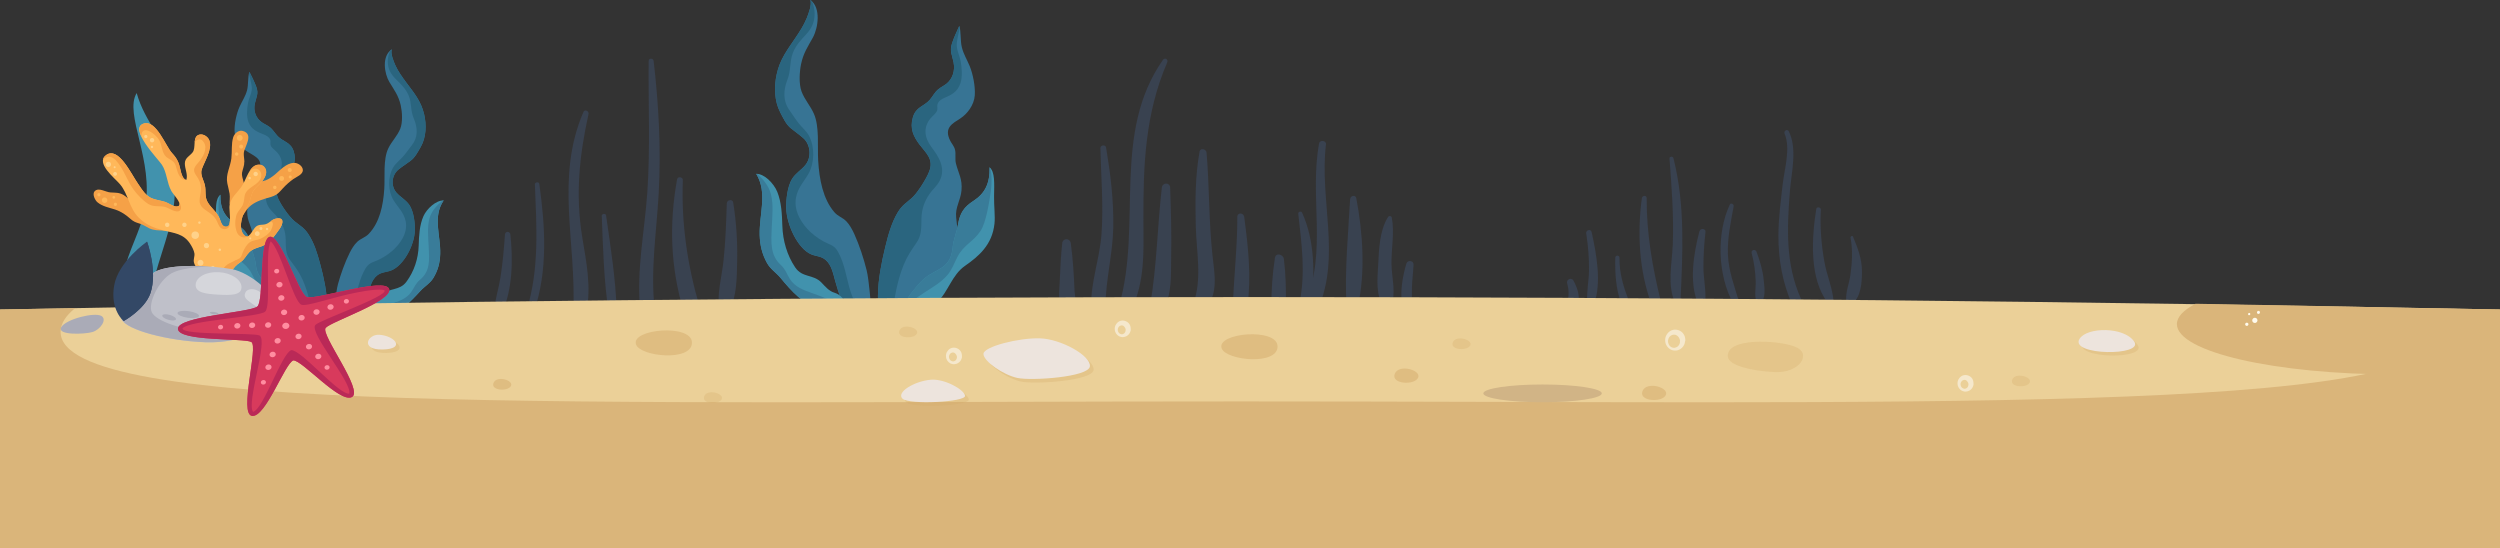 <?xml version="1.0" encoding="UTF-8"?>
<svg xmlns="http://www.w3.org/2000/svg" viewBox="0 0 351.51 77.12">
  <rect x="0" y="0" width="351.51" height="77.12" fill="#333333" stroke="none"/>
  <defs>
    <style>
      .cls-1, .cls-2 {
        fill: #d4aa6a;
      }

      .cls-1, .cls-2, .cls-3 {
        mix-blend-mode: multiply;
      }

      .cls-1, .cls-2, .cls-4, .cls-5, .cls-6, .cls-7, .cls-8, .cls-9, .cls-10, .cls-11, .cls-12, .cls-13, .cls-14, .cls-15, .cls-16, .cls-17, .cls-18, .cls-19, .cls-20, .cls-21, .cls-22, .cls-23, .cls-24 {
        stroke-width: 0px;
      }

      .cls-1, .cls-3 {
        opacity: .3;
      }

      .cls-25 {
        mix-blend-mode: screen;
      }

      .cls-25, .cls-2 {
        opacity: .5;
      }

      .cls-26 {
        isolation: isolate;
      }

      .cls-4 {
        fill: #486394;
      }

      .cls-5 {
        fill: #2a657f;
      }

      .cls-6 {
        fill: #397c99;
      }

      .cls-7 {
        fill: #377494;
      }

      .cls-8 {
        fill: #4192ad;
      }

      .cls-9 {
        fill: #d1b486;
      }

      .cls-10 {
        fill: #d5d6db;
      }

      .cls-11 {
        fill: #d83a5c;
      }

      .cls-12 {
        fill: #dab57a;
      }

      .cls-13 {
        fill: #bfc0c9;
      }

      .cls-14 {
        fill: #aaabb7;
      }

      .cls-15 {
        fill: #ba2957;
      }

      .cls-16 {
        fill: #334866;
      }

      .cls-17 {
        fill: #ff8da0;
      }

      .cls-18 {
        fill: #fffbee;
      }

      .cls-19 {
        fill: #fff;
      }

      .cls-20 {
        fill: #ede4dd;
      }

      .cls-21 {
        fill: #ebd098;
      }

      .cls-22 {
        fill: #ffd28a;
      }

      .cls-23 {
        fill: #ffb85a;
      }

      .cls-24 {
        fill: #f5a147;
      }
    </style>
  </defs>
  <g class="cls-26">
    <g id="Layer_2" data-name="Layer 2">
      <g id="_2" data-name="2">
        <g>
          <g>
            <g>
              <g>
                <path class="cls-7" d="m56.06,23.81c.53-.43,1.12-.79,1.66-1.2.64-.47,1.03-1.25,1.44-1.96.77-1.36.83-3.08.47-4.6-.43-1.85-1.47-3.05-2.51-4.45-.57-.77-1.15-1.56-1.55-2.46-.22-.5-.71-1.66-.47-2.21-1.46.94-1.07,3.41-.35,4.61.67,1.11,1.28,1.89,1.59,3.25.21.94.31,2.41-.07,3.33-.41,1.01-1.19,1.74-1.67,2.73-.76,1.58-.45,4-.57,5.74-.15,2.28-.64,4.66-2.16,6.27-.51.55-1.13.65-1.65,1.15-.42.4-.79,1-1.06,1.55-.67,1.35-1.25,2.96-1.65,4.43-.31,1.15-.58,4.3-.67,5.5l2.95-.09c.96-1.08,1.49-2.64,1.94-4.08.3-.97.5-1.97,1.28-2.6.61-.49,1.3-.44,1.97-.7,1.77-.69,3.3-3.59,3.34-5.65.03-1.13-.18-2.67-.77-3.55-.49-.73-1.24-1.09-1.8-1.72-.83-.93-.72-2.47.29-3.29Z"/>
                <path class="cls-5" d="m56.06,23.81c.53-.43,1.12-.79,1.66-1.2.64-.47,1.03-1.25,1.44-1.96.77-1.36.83-3.08.47-4.6-.43-1.85-1.47-3.05-2.51-4.45-.57-.77-1.15-1.56-1.55-2.46-.22-.5-.71-1.66-.47-2.21-.07.04-.13.09-.19.14-.27.41-.39,1.14-.39,1.54,0,1.06.41,1.78,1.08,2.46.69.69,1.45,1.38,1.86,2.36.44,1.06.24,2.14.71,3.21.57,1.32.63,2.65-.25,3.76-.45.57-.86,1.2-1.35,1.72-.43.47-.95.85-1.29,1.43-.79,1.35-.74,3.3.05,4.6.61,1,1.46,1.71,1.71,2.97.34,1.7-.84,3.25-1.93,4.19-.72.62-1.6,1.14-2.46,1.46-.82.3-1.1.61-1.54,1.49-.8,1.57-.94,3.43-1.67,5.03-.39.86-1.14,1.25-1.54,2.07-.02.04-.03.08-.05.12l1.96-.06c.96-1.08,1.49-2.64,1.94-4.08.3-.97.5-1.97,1.28-2.6.61-.49,1.3-.44,1.97-.7,1.77-.69,3.3-3.59,3.34-5.65.03-1.13-.18-2.67-.77-3.55-.49-.73-1.24-1.09-1.8-1.72-.83-.93-.72-2.47.29-3.29Z"/>
                <path class="cls-7" d="m46.01,43.08c-.03-2.02-.48-4.05-.99-5.95-.41-1.54-.85-2.98-1.7-4.26-.58-.87-1.21-1.18-1.93-1.78-.73-.61-1.88-2.25-2.28-3.18-.67-1.54.45-2.3,1.28-3.3.81-.98,1.34-1.95.91-3.32-.41-1.31-1.49-1.35-2.25-2.14-.42-.44-.66-.93-1.16-1.3-.36-.27-.78-.43-1.13-.69-.75-.56-1.17-1.51-.93-2.59.2-.93.56-1.37.21-2.34-.26-.71-.64-1.47-.97-2.12-.25.63-.12,1.81-.34,2.61-.24.86-.67,1.46-1.04,2.27-.44.97-.78,2.5-.7,3.6.09,1.21,1.04,2.29,1.92,2.81,1.07.64,2.26,1.14,1.39,2.73-.2.36-.53.67-.65,1.1-.15.53.03,1.15-.13,1.69-.33,1.21-.89,1.88-.74,3.32.12,1.22.86,2.03.72,3.28-.25,2.28-.73,4.34.63,6.35,1.35,2,3.64,4.31,5.49,5.54,0,0,1.25-.26,1.83.09h2.54c-.15-.64.03-1.74.02-2.41Z"/>
                <path class="cls-5" d="m46.01,43.08c-.03-2.02-.48-4.05-.99-5.95-.41-1.54-.85-2.98-1.7-4.26-.58-.87-1.21-1.18-1.93-1.78-.73-.61-1.88-2.25-2.28-3.18-.67-1.54.45-2.3,1.28-3.3.81-.98,1.34-1.95.91-3.32-.41-1.31-1.49-1.35-2.25-2.14-.42-.44-.66-.93-1.16-1.3-.36-.27-.78-.43-1.13-.69-.75-.56-1.17-1.51-.93-2.59.2-.93.56-1.37.21-2.34-.26-.71-.64-1.47-.97-2.12-.02.06-.04.13-.06.2.09.62.3,1.23.38,1.84.11.83-.35,1.48-.51,2.3-.16.79-.24,1.9.04,2.67.41,1.11,1.27,1.43,2.17,1.79.33.13.78.36.91.76.09.26-.05.55.07.81.14.33.62.65.86.91,1.04,1.12.82,2.4-.1,3.51-.98,1.18-2.02,2.61-1.07,4.2.36.59.93,1.01,1.34,1.56.68.91,1.05,1.83,1.07,3.04.02,1.17-.03,2.01.68,2.95.65.86,1.2,1.58,1.68,2.64.89,1.97,1.26,4.1,1.59,6.21h1.88c-.15-.64.03-1.74.02-2.41Z"/>
                <path class="cls-8" d="m43.51,45.49s-2.41-3.81-4.3-4.89c-1.66-.95-3-1.12-3.25-3.43-.12-1.08-.53-1.76-.71-2.75-.27-1.5-.86-2.21-2.07-2.92-1.53-.91-2.24-2.12-2.19-4.12-.74.58-.63,1.97-.61,3.56.01,1.13-.17,2.42-.06,3.32.31,2.61,2.13,4,3.98,5.17,1.75,1.11,2.23,3.16,3.76,4.51.99.87,2.08,1.32,3.33,1.46.58.06,2.12.09,2.12.09Z"/>
                <path class="cls-8" d="m62.39,28.19c-1.08-.06-2.39,1.17-2.85,2.2-.56,1.27-.63,2.75-.67,4.13-.05,1.84-.65,3.65-1.73,5.1-.96,1.3-2.41.81-3.51,1.84-.59.56-1.02,1.06-1.8,1.27-1.63.44-2.02,2.67-2.02,2.67,1.6-.23,2.78-.45,4.07-.74,2.14-.49,3.71-2.09,5.24-3.76.6-.66,1.33-1.03,1.81-1.81.64-1.05.94-2.14.97-3.39.08-2.6-1.1-5.17.48-7.51Z"/>
                <path class="cls-6" d="m39.21,40.6c-1.66-.95-3-1.12-3.25-3.43-.12-1.08-.53-1.76-.71-2.75-.27-1.5-.86-2.21-2.07-2.92-1.53-.91-2.24-2.12-2.19-4.12-.02.01-.03.03-.05.04-.32.75-.24,2.17-.12,2.93.21,1.29.63,3.78,1.38,4.8.98,1.34,2.27,1.7,3.11,3.17.43.76.73,1.56,1.33,2.2.88.94,2,1.49,3.05,2.12,1.11.66,2.39,1.43,3.23,2.5.08.11.16.21.24.32.21,0,.36,0,.36,0,0,0-2.41-3.81-4.3-4.89Z"/>
                <path class="cls-6" d="m62.39,28.19c-.05,0-.11,0-.16,0-.76.64-1.54,1.45-1.83,2.47-.37,1.29-.18,2.78-.12,4.11.09,1.77.22,3.36-1.21,4.55-.62.51-.79,1.06-1.23,1.71-.65.97-1.83,1.36-2.83,1.69-.89.29-4.17,1.26-5.15,2.68,1.57-.23,2.74-.44,4.01-.74,2.14-.49,3.71-2.09,5.24-3.76.6-.66,1.33-1.03,1.81-1.81.64-1.05.94-2.14.97-3.39.08-2.6-1.1-5.17.48-7.51Z"/>
              </g>
              <path class="cls-8" d="m19.22,13.08c-1.83,2.99,2.49,9.48,1.16,16.3-.61,3.1-2.34,5.85-3.01,9.07-.42,2.03-.95,4.34-.81,6.43,1.4-.14,3.05,0,4.49,0-.3-4.26,1.52-8.3,2.62-12.34.81-2.97,1.26-5.56.54-8.64-1-4.32-3.83-6.65-4.99-10.81Z"/>
            </g>
            <g class="cls-3">
              <path class="cls-4" d="m82.04,15.73c-3.99,9.2-1,18.33-1.43,27.89-.05,1.03,1.62,1.28,1.83.25.73-3.64,0-6.99-.59-10.61-.95-5.96-.39-11.37.9-17.23.09-.4-.53-.72-.71-.3h0Z"/>
              <path class="cls-4" d="m91.2,8.59c-.05,6.18.24,12.38-.19,18.54-.39,5.51-1.54,10.89-1,16.43.13,1.31,2.2,1.3,2.05,0-.64-5.57.26-10.89.56-16.43.34-6.2,0-12.38-.71-18.54-.05-.44-.7-.47-.71,0h0Z"/>
              <path class="cls-4" d="m95.2,25.21c-1.14,6.31-.93,12.45.94,18.61.43,1.44,2.69.83,2.25-.62-1.73-5.81-2.61-11.81-2.38-17.88.02-.45-.72-.57-.81-.11h0Z"/>
              <path class="cls-4" d="m102.19,28.59c-.09,2.7-.17,5.36-.46,8.05-.25,2.34-.96,4.7-.59,7.03.1.63,1.05.69,1.33.17,1.16-2.11,1.13-4.84,1.18-7.21.06-2.72-.13-5.48-.56-8.17-.09-.52-.88-.37-.9.12h0Z"/>
              <path class="cls-4" d="m149.35,34.21c-.21,1.86-.27,3.75-.36,5.62-.06,1.35-.3,2.75.57,3.85.26.33.81.34,1.15.15.87-.5.4-2.2.37-3-.08-2.19-.23-4.44-.52-6.61-.1-.78-1.13-.79-1.22,0h0Z"/>
              <path class="cls-4" d="m154.72,20.85c.09,3.97.44,8.02.16,12-.24,3.5-1.55,6.84-1.46,10.34.03,1.29,2,1.3,2.01,0,.01-3.75,1.03-7.43,1.1-11.2.07-3.83-.38-7.49-1.01-11.25-.08-.46-.82-.35-.81.11h0Z"/>
              <path class="cls-4" d="m163.52,8.41c-7.25,10.34-2.89,23.08-6.15,34.5-.28.98,1.22,1.66,1.68.71,1.96-4.06,1.74-8.24,1.72-12.69-.03-7.76.24-14.94,3.35-22.17.18-.41-.34-.72-.6-.35h0Z"/>
              <path class="cls-4" d="m163.36,26.37c-.63,5.47-.7,11.07-1.64,16.49-.18,1.05,1.21,1.79,1.8.76,1.3-2.23,1.1-4.87,1.15-7.39.07-3.29-.03-6.57-.14-9.85-.03-.77-1.09-.74-1.17,0h0Z"/>
              <path class="cls-4" d="m168.66,21.34c-.62,3.43-.61,6.96-.53,10.43.09,3.76.94,7.46-.38,11.07-.31.86.86,1.39,1.45.84,2.25-2.09,1.56-5.16,1.26-7.96-.5-4.75-.41-9.5-.81-14.25-.04-.53-.89-.74-1-.13h0Z"/>
              <path class="cls-4" d="m173.97,30.49c.02,4.18-.49,8.36-.62,12.54-.04,1.36,1.88,1.27,2.05,0,.56-4.23.1-8.35-.46-12.54-.08-.6-.97-.64-.97,0h0Z"/>
              <path class="cls-4" d="m179.26,36.25c-.35,2.22-.49,4.49-.51,6.73-.01,1.32,2.01,1.31,2.04,0,.05-2.18,0-4.4-.27-6.57-.08-.64-1.13-.95-1.25-.17h0Z"/>
              <path class="cls-4" d="m185.47,20.17c-1.38,7.39,1.14,15.19-1.91,22.27-.51,1.18,1.23,2.22,1.75,1.02,3.27-7.46.18-15.39,1.13-23.16.07-.55-.87-.68-.97-.13h0Z"/>
              <path class="cls-4" d="m189.83,27.98c-.26,4.87-.78,10.07-.51,14.93.05.87,1.36,1.14,1.58.21,1.12-4.75.71-10.49-.2-15.26-.1-.51-.84-.36-.86.12h0Z"/>
              <path class="cls-4" d="m182.54,30.05c.48,4.37,1.06,8.33.15,12.69-.25,1.18,1.49,1.44,1.65.22.54-4.3.57-9.04-1.26-13.06-.12-.26-.57-.14-.54.15h0Z"/>
              <path class="cls-4" d="m195.16,30.52c-1.19,1.89-1.27,4.49-1.38,6.67-.1,1.99-.42,4.47.9,6.07.21.26.72.19.86-.11.82-1.78.15-4.03.11-5.96-.04-2.17.45-4.47.04-6.6-.05-.26-.41-.27-.53-.07h0Z"/>
              <path class="cls-4" d="m197.74,37.06c-.49,1.65-1.01,4.28-.49,5.94.17.53.94.55,1.1,0,.25-.88.14-1.86.18-2.77.04-1.01.18-2.02.22-3.03.03-.59-.85-.68-1.01-.14h0Z"/>
              <path class="cls-4" d="m75.21,25.94c.23,5.99.64,11.77-1.13,17.6-.2.64.79.9,1,.28,1.98-5.8,1.58-11.98.75-17.96-.05-.36-.64-.27-.63.08h0Z"/>
              <path class="cls-4" d="m84.61,30.38c.18,4.45.28,8.97.95,13.37.1.65,1.16.49,1.14-.15-.13-4.44-.86-8.91-1.48-13.3-.05-.35-.63-.27-.62.08h0Z"/>
              <path class="cls-4" d="m71,32.97c-.14,2-.32,4.03-.63,6.02-.25,1.58-.77,3.13-.89,4.72-.04.56.82.79,1.06.29,1.56-3.18,1.6-7.59,1.22-11.03-.05-.48-.73-.5-.76,0h0Z"/>
              <path class="cls-4" d="m220.34,39.82c.13.48.22.95.21,1.45,0,.45-.13.89-.09,1.34.08.81,1.07.91,1.37.18.43-1.04-.09-2.42-.6-3.35-.27-.48-1.03-.16-.89.37h0Z"/>
              <path class="cls-4" d="m223.03,32.84c.27,1.72.41,3.43.39,5.17-.02,1.52-.36,3.08-.25,4.59.04.56.78.67.97.13,1.08-3.01.32-7.05-.35-10.1-.11-.51-.85-.28-.77.21h0Z"/>
              <path class="cls-4" d="m227.11,36.24c-.04,2.21.08,4.39.85,6.47.26.7,1.4.38,1.12-.31-.81-2-1.41-3.99-1.37-6.16,0-.39-.6-.39-.6,0h0Z"/>
              <path class="cls-4" d="m230.85,27.87c-.66,4.91-.39,10.13,1.32,14.83.3.83,1.56.51,1.34-.37-1.18-4.81-2-9.48-1.98-14.46,0-.45-.63-.42-.68,0h0Z"/>
              <path class="cls-4" d="m234.74,22.31c.3,4.01.61,8,.46,12.02-.11,2.83-.84,5.72.36,8.36.17.37.71.16.72-.2.3-6.81.7-13.59-.99-20.26-.08-.3-.58-.25-.56.08h0Z"/>
              <path class="cls-4" d="m238.95,32.5c-.81,3.1-1.5,7.2-.19,10.24.23.54.96.19,1-.27.15-1.62-.25-3.3-.25-4.94,0-1.64.1-3.29.29-4.92.06-.49-.72-.57-.84-.11h0Z"/>
              <path class="cls-4" d="m243.21,28.78c-1.9,4.07-1.69,9.95.49,13.88.24.43.93.14.79-.33-.66-2.19-1.45-4.25-1.54-6.58-.08-2.3.4-4.48.81-6.73.06-.32-.4-.58-.56-.24h0Z"/>
              <path class="cls-4" d="m246.28,35.56c.36,1.34.54,2.7.58,4.09.03.99-.28,2.04.21,2.93.09.17.38.22.51.07.74-.87.51-2.16.41-3.24-.13-1.39-.53-2.72-1.02-4.02-.16-.42-.8-.26-.68.19h0Z"/>
              <path class="cls-4" d="m250.92,18.8c.88,2.05-.03,5.01-.27,7.13-.27,2.38-.59,4.77-.6,7.17-.01,3.39.56,6.53,1.89,9.65.37.87,1.67.12,1.28-.75-2.19-4.87-1.96-9.95-1.55-15.14.21-2.64,1.07-5.92-.16-8.4-.2-.4-.76-.05-.59.35h0Z"/>
              <path class="cls-4" d="m255.37,29.39c-.63,4.04-1.02,9.71,1.61,13.17.23.31.87.27.83-.22-.16-1.89-.97-3.69-1.3-5.57-.42-2.39-.63-4.87-.49-7.29.02-.37-.59-.46-.65-.09h0Z"/>
              <path class="cls-4" d="m260.19,33.43c.34,1.68.22,3.56-.02,5.25-.18,1.28-.74,2.49-.57,3.78.06.43.62.46.88.23,1.2-1.03,1.32-3.01,1.32-4.51,0-1.79-.58-3.28-1.26-4.9-.09-.21-.38-.05-.34.15h0Z"/>
            </g>
            <g>
              <path class="cls-7" d="m112.93,19.41c-.55-.5-1.17-.91-1.74-1.38-.66-.54-1.08-1.44-1.5-2.26-.81-1.56-.87-3.55-.49-5.3.45-2.13,1.54-3.5,2.62-5.11.59-.88,1.2-1.79,1.62-2.83.23-.58.75-1.91.49-2.54,1.53,1.08,1.12,3.92.36,5.3-.7,1.27-1.34,2.18-1.66,3.74-.22,1.08-.32,2.77.07,3.83.43,1.16,1.24,2,1.74,3.14.8,1.82.48,4.6.6,6.6.16,2.62.67,5.36,2.26,7.22.54.63,1.18.75,1.72,1.32.44.46.82,1.15,1.11,1.79.7,1.55,1.31,3.4,1.73,5.1.33,1.33.61,4.95.7,6.32l-3.09-.1c-1-1.24-1.56-3.03-2.03-4.69-.31-1.11-.52-2.27-1.34-2.99-.64-.57-1.36-.51-2.06-.81-1.86-.8-3.45-4.13-3.5-6.49-.03-1.3.19-3.07.81-4.09.51-.84,1.3-1.25,1.89-1.98.87-1.07.75-2.84-.3-3.78Z"/>
              <path class="cls-5" d="m112.93,19.41c-.55-.5-1.17-.91-1.74-1.38-.66-.54-1.08-1.44-1.5-2.26-.81-1.56-.87-3.55-.49-5.3.45-2.13,1.54-3.5,2.62-5.11.59-.88,1.2-1.79,1.62-2.83.23-.58.75-1.91.49-2.54.07.05.13.1.2.16.28.47.41,1.31.41,1.78,0,1.22-.43,2.05-1.13,2.83-.72.8-1.52,1.58-1.94,2.71-.46,1.22-.25,2.46-.74,3.69-.6,1.52-.66,3.05.26,4.32.47.65.9,1.38,1.41,1.98.45.54.99.98,1.35,1.64.83,1.55.78,3.79-.05,5.29-.64,1.15-1.52,1.97-1.78,3.41-.35,1.96.87,3.73,2.02,4.81.76.71,1.68,1.31,2.57,1.68.86.35,1.15.7,1.62,1.71.83,1.8.99,3.94,1.75,5.79.41.99,1.2,1.44,1.61,2.38.02.04.04.09.05.14l-2.05-.07c-1-1.24-1.56-3.03-2.03-4.69-.31-1.11-.52-2.27-1.34-2.99-.64-.57-1.36-.51-2.06-.81-1.86-.8-3.45-4.13-3.5-6.49-.03-1.3.19-3.07.81-4.09.51-.84,1.3-1.25,1.89-1.98.87-1.07.75-2.84-.3-3.78Z"/>
              <path class="cls-7" d="m123.44,41.58c.03-2.32.5-4.65,1.03-6.84.43-1.77.89-3.43,1.77-4.9.6-1,1.26-1.36,2.02-2.05.76-.7,1.96-2.59,2.38-3.65.7-1.77-.47-2.64-1.34-3.8-.85-1.13-1.4-2.24-.95-3.82.43-1.51,1.56-1.55,2.36-2.46.44-.5.69-1.07,1.21-1.5.37-.31.81-.5,1.18-.8.78-.64,1.22-1.74.98-2.98-.21-1.07-.59-1.57-.22-2.69.27-.81.67-1.69,1.02-2.44.26.73.13,2.08.36,3,.25.99.7,1.68,1.09,2.61.46,1.11.82,2.88.73,4.14-.09,1.39-1.08,2.63-2.01,3.24-1.12.73-2.37,1.31-1.45,3.14.2.41.56.77.68,1.27.15.61-.03,1.32.13,1.94.35,1.39.93,2.16.78,3.81-.13,1.4-.9,2.34-.75,3.77.27,2.62.76,4.99-.66,7.3-1.42,2.29-3.81,4.96-5.74,6.37,0,0-1.31-.3-1.92.1h-2.66c.16-.74-.03-2-.02-2.77Z"/>
              <path class="cls-5" d="m123.44,41.58c.03-2.32.5-4.65,1.03-6.84.43-1.77.89-3.43,1.77-4.9.6-1,1.26-1.36,2.02-2.05.76-.7,1.96-2.59,2.38-3.65.7-1.77-.47-2.64-1.34-3.8-.85-1.13-1.4-2.24-.95-3.82.43-1.51,1.56-1.55,2.36-2.46.44-.5.69-1.07,1.21-1.5.37-.31.81-.5,1.18-.8.78-.64,1.22-1.74.98-2.98-.21-1.07-.59-1.57-.22-2.69.27-.81.67-1.69,1.02-2.44.02.07.05.15.06.23-.1.71-.32,1.41-.4,2.12-.11.95.36,1.7.54,2.64.17.91.26,2.19-.04,3.07-.43,1.28-1.33,1.65-2.27,2.06-.34.15-.81.42-.95.88-.09.3.05.63-.07.93-.15.38-.65.74-.9,1.05-1.09,1.29-.85,2.76.11,4.04,1.03,1.36,2.11,3.01,1.12,4.83-.37.68-.97,1.16-1.4,1.79-.71,1.05-1.09,2.11-1.12,3.49-.02,1.35.03,2.31-.72,3.39-.68.98-1.26,1.82-1.76,3.03-.93,2.27-1.32,4.71-1.66,7.14h-1.96c.16-.74-.03-2-.02-2.77Z"/>
              <path class="cls-8" d="m126.05,44.35s2.52-4.38,4.5-5.62c1.73-1.09,3.14-1.29,3.4-3.95.13-1.24.55-2.03.74-3.16.28-1.72.9-2.54,2.16-3.36,1.61-1.04,2.35-2.43,2.29-4.74.77.66.66,2.26.63,4.1-.02,1.3.17,2.79.06,3.82-.32,3.01-2.23,4.6-4.16,5.95-1.83,1.27-2.34,3.63-3.93,5.18-1.04,1.01-2.17,1.52-3.49,1.68-.6.07-2.22.1-2.22.1Z"/>
              <path class="cls-8" d="m106.31,24.45c1.13-.07,2.5,1.34,2.98,2.53.59,1.46.66,3.16.71,4.75.06,2.11.68,4.2,1.81,5.87,1.01,1.49,2.52.93,3.67,2.11.62.64,1.07,1.22,1.88,1.46,1.7.51,2.11,3.07,2.11,3.07-1.67-.26-2.91-.52-4.26-.86-2.23-.56-3.88-2.4-5.48-4.33-.63-.76-1.39-1.18-1.89-2.09-.67-1.21-.98-2.46-1.02-3.9-.08-2.99,1.15-5.94-.5-8.64Z"/>
              <path class="cls-6" d="m130.55,38.73c1.73-1.09,3.14-1.29,3.4-3.95.13-1.24.55-2.03.74-3.16.28-1.72.9-2.54,2.16-3.36,1.61-1.04,2.35-2.43,2.29-4.74.02.02.04.03.05.05.33.86.25,2.49.12,3.37-.22,1.49-.66,4.35-1.44,5.53-1.02,1.54-2.38,1.95-3.25,3.65-.45.87-.77,1.8-1.39,2.53-.92,1.08-2.09,1.72-3.19,2.44-1.16.76-2.5,1.64-3.38,2.88-.09.12-.17.25-.25.37-.22,0-.37,0-.37,0,0,0,2.52-4.38,4.5-5.62Z"/>
              <path class="cls-6" d="m106.31,24.45c.05,0,.11,0,.17,0,.8.73,1.61,1.67,1.91,2.84.39,1.49.19,3.19.12,4.72-.09,2.03-.23,3.87,1.26,5.23.65.59.82,1.22,1.28,1.97.68,1.12,1.92,1.57,2.96,1.94.94.34,4.36,1.45,5.39,3.08-1.64-.26-2.86-.51-4.2-.85-2.23-.56-3.88-2.4-5.48-4.33-.63-.76-1.39-1.18-1.89-2.09-.67-1.21-.98-2.46-1.02-3.9-.08-2.99,1.15-5.94-.5-8.64Z"/>
            </g>
          </g>
          <g>
            <g>
              <path class="cls-24" d="m34.36,22.76c0-.41-.11-.84-.08-1.25.08-.88,1.49-2.64-.15-3.1-.62-.17-1.19.4-1.34.89-.29.95-.14,1.99-.26,2.98-.15,1.22-.82,2.25-.57,3.49.1.5.24.98.32,1.47.08.52-.02,1.01,0,1.53l2-1.92c.43-.48-.38-1.89-.25-2.56.1-.53.33-.96.32-1.54Z"/>
              <path class="cls-24" d="m41.31,22.89c-1.08.08-1.89,1-2.63,1.63-.38.32-.86.65-1.32.83-.42.16-.9.16-1.33.33l-2.57,5.05c.65-.08.93-.87,1.28-1.31.63-.8,1.64-1.22,2.6-1.51.49-.15,1.06-.26,1.5-.54.37-.23.66-.6.95-.91.43-.47.94-.92,1.45-1.28.45-.32,1.37-.64,1.34-1.29-.03-.57-.73-1.03-1.27-.99Z"/>
              <g>
                <path class="cls-24" d="m20.28,29.35c-.35-.11-.73-.27-1.07-.4-.26-.1-.41-.24-.61-.44-.39-.39-.72-.79-1.22-1.09-.62-.37-1.15-.32-1.82-.36-.7-.03-1.69-.77-2.25-.17-.39.42.08,1.29.38,1.54.69.59,1.65.76,2.49,1.03.86.28,1.53.75,2.19,1.34.16.14.35.28.54.37.29.15.64.23.95.35.4.16.75.39,1.13.58.67.32,1.32.28,2.03.32.27.01.56.04.83.08.18.03.37.07.54.12.03,0,.12.02.19.03l-4.37-3.27s.07.03.07-.03Z"/>
                <path class="cls-24" d="m24.59,32.65l.04.03c.07,0,.03-.02-.04-.03Z"/>
              </g>
              <path class="cls-23" d="m27.53,46.87c-1.33-.25-.88-1.22-.83-2.29.04-.89.04-1.7.41-2.52.35-.76,1.23-1.22,1.48-2.04.44-1.45-1-1.9-1.32-3.12-.11-.44.12-.82.07-1.25-.06-.45-.37-1.02-.63-1.41-.94-1.41-2.22-1.45-3.72-1.84-1.38-.36-2.47-.79-3.49-1.81-1.37-1.37-1.45-3.31-2.64-4.7-.74-.87-3.46-2.97-1.94-4.08,1.73-1.26,3.5,2.61,4.47,4.01.6.87,1.11,1.8,2.16,2.14.54.18,1.13.26,1.69.44.46.15,1.09.64,1.54.64,1.26-.02-.38-1.62-.68-2.17-.66-1.18-.62-2.62-1.34-3.71-.53-.81-4.81-5.15-2.51-5.8,1.71-.48,3.05,3.22,3.92,4.16.71.76.99,1.36,1.19,2.35.09.46.31,1.32.83,1.44.27-.75-.22-1.59-.2-2.35.02-.79.69-1.01,1.1-1.55.46-.6.02-1.91.68-2.35.59-.4,1.44.08,1.67.71.45,1.24-.71,2.96-1.07,4.04-.26.79.27,1.5.44,2.27.17.78-.05,1.58.36,2.31.5.91,1.34,1.41,1.74,2.42.19.49.33,1.21,1.04,1.06.69-.15.23-2.42.32-2.95.2-1.16,1-1.73,1.65-2.62.61-.84.9-2.24,1.73-2.87.43-.32,1.08-.37,1.48.05.58.63.16,1.46-.26,1.99-.47.59-1.17,1.04-1.44,1.75-.25.66-.26,1.23-.67,1.82-.58.83-1.36,2.84-.55,3.91.75.98,1.27-.67,1.77-1.08.45-.37.86-.2,1.37-.35.52-.15.84-.62,1.37-.75,1.31-.32,1.1.7.59,1.42-.62.88-1.45,2.07-2.5,2.44-.66.23-1.28.36-1.79.87-.47.47-.62.98-1.19,1.35-1.2.77-1.65,1.78-1.8,3.2-.12,1.13-.08,2.62.63,3.59.37.5.76.87.91,1.5.21.86-.18,1.09-.59,1.55-1.1-.03-1.7.67-2.72.88-.47.09-1.26.16-1.74-.01-.39-.14-.83-.63-1.01-.66Z"/>
              <g>
                <path class="cls-24" d="m15.47,22.05c.65.12,1.09.79,1.44,1.3.7,1.04,1.14,2.32,1.9,3.35.51.69,1.3,1.51,2.04,1.98.73.46,1.55.23,2.33.41.52.12,1.61.96,2.12.51.29-.27.13-.78-.12-1.16.14.33.09.58-.4.59-.45,0-1.09-.49-1.54-.64-.57-.18-1.15-.26-1.69-.44-1.05-.34-1.55-1.27-2.16-2.14-.97-1.39-2.75-5.27-4.47-4.01-.3.22-.43.48-.45.75.12-.33.64-.57,1-.5Z"/>
                <path class="cls-24" d="m14.5,22.9s.01.05.02.08c0,0,.02,0,.02,0-.02-.02-.03-.05-.04-.07Z"/>
                <path class="cls-24" d="m19.97,19.39s0,0,0,0c.01,0,.01,0,0,0Z"/>
                <path class="cls-24" d="m22.38,19.71c.41.7.32,1.45.79,2.12.36.5.93.58,1.3,1.02.19.22.27.55.34.81.18.68.54,1.72,1.41,1.64-.51-.07-.74-.95-.84-1.44-.2-.99-.48-1.59-1.19-2.35-.87-.93-2.21-4.64-3.92-4.16-.84.24-.8.96-.39,1.83,0-1.78,1.94-.45,2.51.53Z"/>
                <path class="cls-24" d="m27.83,19.66c.35-.16.64.03.84.36.55.88-.13,2.05-.68,2.71-.54.65-1.05,1.07-.4,1.95.38.52.63,1.06.67,1.72.04.64-.19,1.17-.2,1.78-.02,1,.88,1.33,1.58,1.88.42.33.67.63.89,1.11.2.44.35.97.91,1.04.43.06,1.03-.14.89-1.2-.03.44-.13.78-.38.83-.71.15-.85-.56-1.04-1.06-.39-1.01-1.24-1.51-1.74-2.42-.41-.73-.18-1.54-.36-2.31-.17-.77-.7-1.48-.44-2.27.36-1.08,1.52-2.8,1.07-4.04-.23-.62-1.07-1.1-1.67-.71-.3.2-.37.59-.4,1.01.08-.18.27-.32.44-.39Z"/>
                <path class="cls-24" d="m36.4,23.89c.46.34.4,1.03.14,1.42-.6.88-1.91,1.09-2.14,2.22-.11.57-.09,1.1-.44,1.59-.32.45-.64.74-.77,1.3-.17.7-.16,1.61.15,2.3.26.59,1.02.89,1.53.46-.19.09-.41.04-.64-.27-.81-1.06-.03-3.08.55-3.91.4-.58.42-1.16.67-1.82.27-.71.96-1.16,1.44-1.75.43-.53.85-1.36.26-1.99-.4-.42-1.05-.38-1.48-.05-.22.16-.4.38-.56.63.36-.28.87-.45,1.29-.14Z"/>
                <path class="cls-24" d="m38.16,32.26c-.25.55-1.01,1.1-1.58,1.33-.45.18-.98.17-1.4.44-.5.32-.81.92-1.04,1.44-.12.27-.17.61-.4.82-.09.08-.18.09-.28.14-.11.05-.23.22-.24.09-.36.26-.87.41-1.25.67-.37.25-.69.69-.89,1.09-.23.46-.28,1-.43,1.5-.15.46-.27.9-.31,1.39-.08,1.1.14,2.15.3,3.24.1.7.06,1.39-.41,1.94-.27.31-.8.74-1.27.65-.23-.05-.58-.25-.82-.34-.26-.1-.42-.11-.71-.16-.31-.06-.45-.23-.65-.45-.09-.1-.16-.19-.2-.28-.01.53.14.95.94,1.1.18.03.62.52,1.01.66.48.17,1.27.11,1.74.01,1.02-.2,1.62-.91,2.72-.88.41-.46.8-.69.59-1.55-.15-.63-.54-1-.91-1.5-.72-.97-.76-2.46-.63-3.59.15-1.42.6-2.42,1.8-3.2.57-.37.73-.88,1.19-1.35.51-.52,1.14-.64,1.79-.87,1.05-.37,1.88-1.56,2.5-2.44.51-.72.72-1.74-.59-1.42-.29.07-.51.24-.74.4.63-.05.29.82.16,1.12Z"/>
              </g>
              <g>
                <path class="cls-22" d="m26.24,31.61c0,.17-.14.31-.31.31s-.31-.14-.31-.31.14-.31.31-.31.31.14.31.31Z"/>
                <circle class="cls-22" cx="27.45" cy="33.07" r=".53"/>
                <circle class="cls-22" cx="28.04" cy="31.3" r=".17"/>
                <circle class="cls-22" cx="29.03" cy="34.53" r=".37"/>
                <path class="cls-22" d="m28.61,36.95c0,.23-.19.42-.42.42s-.42-.19-.42-.42.19-.42.42-.42.42.19.42.42Z"/>
                <circle class="cls-22" cx="30.91" cy="35.12" r=".17"/>
                <path class="cls-22" d="m30.18,37.63c0,.14-.11.25-.25.25s-.25-.11-.25-.25.11-.25.25-.25.25.11.25.25Z"/>
                <circle class="cls-22" cx="29.06" cy="41.43" r=".28"/>
                <circle class="cls-22" cx="28.1" cy="42.89" r=".56"/>
                <path class="cls-22" d="m27.93,44.91c0,.19-.15.34-.34.34s-.34-.15-.34-.34.15-.34.34-.34.34.15.34.34Z"/>
                <circle class="cls-22" cx="29" cy="44.07" r=".17"/>
                <circle class="cls-22" cx="23.51" cy="31.61" r=".31"/>
                <circle class="cls-22" cx="15.24" cy="23.11" r=".37"/>
                <path class="cls-22" d="m16.26,23.51c0,.08-.06.14-.14.14s-.14-.06-.14-.14.06-.14.14-.14.14.06.14.14Z"/>
                <path class="cls-22" d="m16.45,24.45c0,.15-.12.27-.27.27s-.27-.12-.27-.27.12-.27.27-.27.27.12.27.27Z"/>
                <path class="cls-22" d="m20.73,19.2c0,.12-.1.23-.23.23s-.23-.1-.23-.23.1-.23.23-.23.23.1.23.23Z"/>
                <path class="cls-22" d="m21.69,19.71c0,.17-.14.31-.31.31s-.31-.14-.31-.31.14-.31.31-.31.31.14.31.31Z"/>
                <path class="cls-22" d="m21.54,20.66c0,.09-.08.17-.17.17s-.17-.08-.17-.17.08-.17.17-.17.17.08.17.17Z"/>
                <path class="cls-22" d="m36.26,24.46c0,.17-.14.31-.31.31s-.31-.14-.31-.31.14-.31.31-.31.31.14.31.31Z"/>
                <path class="cls-22" d="m35.27,25.04c0,.1-.08.18-.18.18s-.18-.08-.18-.18.08-.18.18-.18.18.08.18.18Z"/>
                <path class="cls-22" d="m36.51,32.85c0,.19-.15.34-.34.34s-.34-.15-.34-.34.15-.34.34-.34.34.15.34.34Z"/>
                <circle class="cls-22" cx="36.69" cy="32.13" r=".21"/>
                <path class="cls-22" d="m35.33,33.52c0,.08-.06.14-.14.14s-.14-.06-.14-.14.06-.14.14-.14.14.06.14.14Z"/>
                <path class="cls-22" d="m37.72,32.2c0,.09-.08.17-.17.17s-.17-.08-.17-.17.08-.17.17-.17.17.08.17.17Z"/>
              </g>
              <g>
                <path class="cls-23" d="m14.13,27.38c0,.12-.1.23-.22.23s-.23-.1-.23-.23.1-.23.23-.23.22.1.22.23Z"/>
                <path class="cls-23" d="m14.32,28.15c0-.22.18-.39.39-.39s.39.18.39.39-.18.39-.39.39-.39-.18-.39-.39Z"/>
                <path class="cls-23" d="m16.19,27.75c0,.1-.08.19-.19.19s-.19-.08-.19-.19.08-.19.19-.19.19.08.19.19Z"/>
                <path class="cls-23" d="m16.45,28.73c0,.12-.1.23-.22.23s-.23-.1-.23-.23.1-.23.23-.23.22.1.22.23Z"/>
                <circle class="cls-23" cx="38.64" cy="26.35" r=".24"/>
                <circle class="cls-23" cx="39.6" cy="25.09" r=".34"/>
                <circle class="cls-23" cx="40.81" cy="24.88" r=".21"/>
                <circle class="cls-23" cx="40.74" cy="23.91" r=".28"/>
                <path class="cls-23" d="m34.12,19.39c0,.23-.18.41-.41.41s-.41-.18-.41-.41.18-.41.41-.41.41.18.41.41Z"/>
                <path class="cls-23" d="m34.19,20.61c0,.16-.13.28-.28.28s-.28-.13-.28-.28.13-.28.28-.28.28.13.28.28Z"/>
                <circle class="cls-23" cx="33.28" cy="21.66" r=".24"/>
              </g>
            </g>
            <g>
              <path class="cls-21" d="m0,43.52c117.31-2.33,234.49-2.34,351.51,0v33.61H0v-33.61Z"/>
              <path class="cls-12" d="m10.56,43.33c-1.34,1.08-2.04,2.19-2.04,3.33,0,11.74,73.66,9.78,166.02,9.78s168.46,1.96,168.46-9.78c0-1.13-.7-2.24-2.04-3.33,3.52.07,7.04.11,10.56.18v33.61H0v-33.61c3.52-.07,7.04-.12,10.56-.18Z"/>
              <g>
                <path class="cls-2" d="m196.11,52.56c.57-1.45,3.82-.51,3.27.57s-3.83.88-3.27-.57Z"/>
                <path class="cls-2" d="m230.94,54.99c.57-1.45,3.82-.51,3.27.57s-3.83.88-3.27-.57Z"/>
                <path class="cls-2" d="m69.39,53.84c.43-1.09,2.87-.38,2.45.43-.42.81-2.88.66-2.45-.43Z"/>
                <path class="cls-1" d="m204.27,48.14c.43-1.09,2.87-.38,2.45.43-.42.81-2.88.66-2.45-.43Z"/>
                <path class="cls-1" d="m126.47,46.48c.43-1.09,2.87-.38,2.45.43-.42.81-2.88.66-2.45-.43Z"/>
                <path class="cls-1" d="m282.93,53.37c.43-1.09,2.87-.38,2.45.43-.42.81-2.88.66-2.45-.43Z"/>
                <path class="cls-1" d="m99.02,55.71c.43-1.09,2.87-.38,2.45.43-.42.81-2.88.66-2.45-.43Z"/>
                <g>
                  <path class="cls-1" d="m146.71,48.08c2.97.08,7.23,2.44,7.05,3.95-.18,1.5-8.18,2.05-10.19,1.62-2.02-.43-4.8-2.38-4.77-3.39.03-1,4.94-2.26,7.91-2.18Z"/>
                  <path class="cls-20" d="m146.19,47.57c2.97.08,7.23,2.44,7.05,3.95-.18,1.5-8.18,2.05-10.19,1.62-2.02-.43-4.8-2.38-4.77-3.39s4.94-2.26,7.91-2.18Z"/>
                </g>
                <g>
                  <path class="cls-1" d="m131.42,53.91c1.9-.16,4.69,1.38,4.8,2.26.11.88-7.88,1.3-8.8.4s1.7-2.47,4-2.66Z"/>
                  <path class="cls-20" d="m130.89,53.39c1.9-.16,4.69,1.38,4.8,2.26.11.88-7.88,1.3-8.8.4-.92-.9,1.7-2.47,4-2.66Z"/>
                </g>
                <path class="cls-2" d="m171.77,48.98c-.79-2.19,7.86-2.96,7.86-.26,0,2.7-7.24,1.97-7.86.26Z"/>
                <path class="cls-2" d="m89.43,48.44c-.79-2.19,7.86-2.96,7.86-.26,0,2.7-7.24,1.97-7.86.26Z"/>
                <g>
                  <path class="cls-1" d="m292.88,48.14c1.03-1.68,6.21-1.74,7.68.36s-9.12,1.99-7.68-.36Z"/>
                  <path class="cls-20" d="m292.39,47.65c1.03-1.68,6.21-1.74,7.68.36s-9.12,1.99-7.68-.36Z"/>
                </g>
                <g>
                  <path class="cls-1" d="m53.85,47.56c2.21.17,3.7,2,.45,2.07-3.25.07-2.11-2.2-.45-2.07Z"/>
                  <path class="cls-20" d="m53.36,47.07c2.21.17,3.7,2,.45,2.07s-2.11-2.2-.45-2.07Z"/>
                </g>
                <path class="cls-1" d="m242.95,50.2c-.36-2.76,6.96-2.42,9.43-1.46,2.47.96.66,3.73-2.79,3.58-3.45-.15-6.48-.97-6.64-2.12Z"/>
              </g>
              <path class="cls-12" d="m308.71,42.71c-1.68.87-2.63,1.84-2.63,2.86,0,3.91,13.79,7.08,30.81,7.08,5.29,0,10.26-.31,14.61-.85v-8.24c-14.26-.32-28.53-.6-42.8-.85Z"/>
            </g>
            <g>
              <path class="cls-14" d="m14.27,44.43c-.95-.57-4.99.42-5.66,1.58-.67,1.16,3.33,1,4.41.67,1.08-.33,2.08-1.75,1.25-2.25Z"/>
              <g>
                <path class="cls-13" d="m38.64,44.44c1.17-2.56-3.44-6.1-5.99-6.59-2.55-.48-8.65-.87-10.87.39-2.22,1.26-5.32,5.23-4.66,6.69s6.43,3,11.75,3.2c5.32.19,9.09-2.23,9.76-3.68Z"/>
                <path class="cls-14" d="m21.78,38.24c1.55-.88,4.98-.95,7.78-.76-2.11.05-4.36.33-5.45.95-1.85,1.05-3.33,4.26-2.77,5.47.56,1.21,4.25,2.61,8.7,2.78,4.44.16,7.59-1.86,8.15-3.07.32-.7.13-1.53-.33-2.35.82,1.05,1.24,2.19.79,3.18-.67,1.45-4.44,3.88-9.76,3.68-5.32-.19-11.09-1.74-11.75-3.2s2.44-5.43,4.66-6.69Z"/>
                <g>
                  <path class="cls-10" d="m33.96,40.42c.02-1.09-1.41-2.05-3.19-2.15-1.78-.1-3.24.7-3.26,1.79-.02,1.09,1.41,1.27,3.19,1.37,1.78.1,3.23.08,3.25-1Z"/>
                  <path class="cls-10" d="m37.2,43.07c.54-.67.12-1.46-.62-2-.74-.54-1.76-.58-2.07.05-.31.64.1.97.84,1.51.74.54,1.41.99,1.85.44Z"/>
                </g>
                <g>
                  <path class="cls-14" d="m24.96,44c-.04.26.61.56,1.44.68.83.12,1.54,0,1.58-.25.04-.26-.61-.56-1.44-.68-.83-.12-1.54,0-1.58.25Z"/>
                  <path class="cls-14" d="m28.02,45.63c0,.17.46.3,1.03.3s1.03-.14,1.03-.3-.46-.3-1.03-.3-1.03.14-1.03.3Z"/>
                  <path class="cls-14" d="m22.82,44.35c-.06.19.33.47.86.62s1,.12,1.06-.07c.06-.19-.33-.47-.86-.62-.53-.15-1-.12-1.06.07Z"/>
                  <path class="cls-14" d="m29.5,43.95c-.01.09.25.2.58.25.33.05.61.01.63-.08.01-.09-.25-.2-.58-.25-.33-.05-.61-.01-.63.08Z"/>
                </g>
              </g>
            </g>
            <g>
              <path class="cls-11" d="m54.7,40.63c-.54-1.7-10.36,1.58-11.55,1.14-1.17-.43-3.66-8.77-5.21-8.48-1.55.29-.82,8.97-1.75,9.8-.95.84-11.28,1.38-11.17,3.16s9.25,1.28,10.31,1.83-1.81,10.2.13,10.4c1.9.2,4.59-7.38,5.78-7.81,1.26-.03,6.53,6.04,8.23,5.16,1.72-.89-4.46-8.83-3.68-9.73s9.47-3.77,8.92-5.47Z"/>
              <path class="cls-15" d="m54.7,40.63c-.54-1.7-10.36,1.58-11.55,1.14-1.17-.43-3.66-8.77-5.21-8.48-1.55.29-.82,8.97-1.75,9.8-.95.84-11.28,1.38-11.17,3.16s9.25,1.28,10.31,1.83-1.81,10.2.13,10.4c1.9.2,4.59-7.38,5.78-7.81,1.26-.03,6.53,6.04,8.23,5.16,1.72-.89-4.46-8.83-3.68-9.73s9.47-3.77,8.92-5.47Zm-5.59,14.72c-1.51.15-6.71-6.15-8.16-6.12-1.35.49-3.9,8.27-5.36,8.68-1-1.25,2.17-10.07.9-10.74-.81-.43-10.77,0-10.83-.98.75-1.14,10.73-1.59,11.62-2.37.91-.81-.1-8.36.78-9.88,1.36,1.08,3.19,8.49,4.33,8.91.77.28,4.46-1.1,7.9-1.75,3.21-.61,3.72-.32,3.79-.25.27.89-9.15,4.16-9.74,4.84-.94,1.09,5.23,8.14,4.76,9.67Z"/>
              <g>
                <path class="cls-17" d="m39.73,39.95c.03.21-.13.41-.37.46-.24.04-.46-.1-.5-.31-.03-.21.13-.41.37-.46.24-.04.46.1.5.31Z"/>
                <path class="cls-17" d="m40.38,43.84c.03.21-.13.41-.37.46s-.46-.1-.5-.31c-.03-.21.13-.41.37-.46.24-.04.46.1.5.31Z"/>
                <path class="cls-17" d="m40.68,45.72c.05.24-.14.48-.41.53-.27.05-.53-.1-.58-.34-.05-.24.14-.48.41-.53.27-.05.53.1.58.34Z"/>
                <path class="cls-17" d="m33.8,45.72c.04.21-.11.42-.35.47-.24.05-.47-.08-.51-.29-.04-.21.11-.42.35-.47.24-.05.47.08.51.29Z"/>
                <path class="cls-17" d="m38.13,45.61c.04.21-.11.42-.35.47s-.47-.08-.51-.29.11-.42.35-.47.47.08.51.29Z"/>
                <path class="cls-17" d="m35.88,45.64c.04.21-.11.42-.35.47s-.47-.08-.51-.29.11-.42.35-.47.47.08.51.29Z"/>
                <path class="cls-17" d="m37.79,51.24c.24.01.42.19.39.41-.02.21-.24.38-.48.37-.24-.01-.42-.19-.39-.41.02-.21.24-.38.48-.37Z"/>
                <path class="cls-17" d="m39.08,47.53c.24.01.42.19.39.41-.02.21-.24.38-.48.37-.24-.01-.42-.19-.39-.41.02-.21.24-.38.48-.37Z"/>
                <path class="cls-17" d="m38.38,49.45c.24.01.42.19.39.41-.02.21-.24.38-.48.37-.24-.01-.42-.19-.39-.41.02-.21.24-.38.48-.37Z"/>
                <path class="cls-17" d="m39.99,41.82c.03.21-.13.41-.37.46-.24.04-.46-.1-.5-.31-.03-.21.13-.41.37-.46.24-.04.46.1.5.31Z"/>
                <path class="cls-17" d="m46.04,43.25c.04.21.26.35.5.3s.4-.25.37-.46c-.04-.21-.26-.35-.5-.31-.24.04-.4.25-.37.46Z"/>
                <path class="cls-17" d="m48.35,42.43c.03.17.21.29.41.25.2-.03.33-.2.3-.38-.03-.17-.21-.29-.41-.25-.2.03-.33.2-.3.38Z"/>
                <path class="cls-17" d="m30.66,46.06c.03.17.21.29.41.25.2-.03.33-.2.3-.38s-.21-.29-.41-.25c-.2.03-.33.2-.3.38Z"/>
                <path class="cls-17" d="m45.63,51.73c.03.17.21.29.41.25.2-.03.33-.2.3-.38-.03-.17-.21-.29-.41-.25-.2.03-.33.2-.3.38Z"/>
                <path class="cls-17" d="m38.55,38.19c.03.17.21.29.41.25.2-.03.33-.2.3-.38s-.21-.29-.41-.25c-.2.03-.33.2-.3.38Z"/>
                <path class="cls-17" d="m36.68,53.82c.03.17.21.29.41.25.2-.03.33-.2.3-.38-.03-.17-.21-.29-.41-.25-.2.03-.33.2-.3.38Z"/>
                <path class="cls-17" d="m41.97,44.75c.04.21.26.35.5.31.24-.04.41-.25.37-.46s-.26-.35-.5-.31c-.24.04-.41.25-.37.46Z"/>
                <path class="cls-17" d="m44.07,43.95c.04.21.26.35.5.31.24-.04.4-.25.37-.46s-.26-.35-.5-.31c-.24.04-.4.25-.37.46Z"/>
                <path class="cls-17" d="m44.55,49.79c-.21.11-.29.35-.18.53.11.18.38.24.59.13.21-.11.29-.35.18-.53-.11-.18-.38-.24-.59-.13Z"/>
                <path class="cls-17" d="m41.77,46.97c-.21.11-.29.35-.18.53.11.18.38.24.59.13.21-.11.29-.35.18-.53s-.38-.24-.59-.13Z"/>
                <path class="cls-17" d="m43.24,48.41c-.21.11-.29.35-.18.53.11.18.38.24.59.13s.29-.35.18-.53c-.11-.18-.38-.24-.59-.13Z"/>
              </g>
            </g>
            <g>
              <path class="cls-18" d="m317.41,45.07c-.02.2-.2.36-.4.34-.2-.01-.35-.19-.34-.39.02-.2.2-.36.4-.34.2.01.35.19.34.39Z"/>
              <path class="cls-18" d="m317.76,43.94c-.01.12-.11.21-.23.2-.12,0-.2-.11-.19-.23,0-.12.11-.21.23-.2.12,0,.2.11.19.23Z"/>
              <path class="cls-18" d="m316.14,45.61c-.01.12-.12.22-.25.21-.12,0-.22-.12-.21-.24s.12-.22.25-.21.22.12.21.24Z"/>
              <path class="cls-18" d="m316.4,44.17c0,.09-.08.15-.17.15-.09,0-.15-.08-.14-.17,0-.09.08-.15.17-.15.09,0,.15.08.14.17Z"/>
            </g>
          </g>
          <ellipse class="cls-9" cx="216.89" cy="55.31" rx="8.33" ry="1.25"/>
          <g>
            <path class="cls-16" d="m20.67,33.98s-4.03,2.76-4.62,6.18,1.33,4.98,1.33,4.98c0,0,2.99-1.64,3.77-3.92,1.05-3.08-.47-7.24-.47-7.24Z"/>
            <path class="cls-16" d="m20.67,33.98c-1.7,4.05-2.92,7.84-3.29,11.17,0,0,2.99-1.64,3.77-3.92,1.05-3.08-.47-7.24-.47-7.24Z"/>
          </g>
          <g class="cls-25">
            <path class="cls-19" d="m236.94,47.92s0,.03-.01.08c0,.04-.03.19-.06.29-.07.24-.26.58-.62.8-.18.11-.4.19-.63.2-.06,0-.11,0-.18,0l-.17-.02c-.13-.02-.24-.06-.35-.12-.44-.23-.78-.7-.79-1.26-.02-.23.04-.54.17-.77.13-.24.32-.45.56-.59.23-.14.54-.2.77-.18.3.03.51.11.71.24.39.26.55.65.59.9.05.26.03.4.03.4v.02Zm-.72-.02s-.02-.37-.36-.67c-.08-.07-.21-.14-.3-.16-.16-.03-.28-.02-.44.02-.15.05-.29.15-.4.29-.11.16-.17.3-.2.53-.02.36.19.79.53.92.08.04.17.06.25.07.03,0,.09,0,.14,0l.11-.02c.15-.04.29-.11.38-.2.19-.19.26-.41.28-.55.01-.09,0-.1,0-.16,0-.05,0-.08,0-.08v.02Z"/>
            <path class="cls-19" d="m158.99,46.32s0,.02,0,.06c0,.02-.02.15-.06.24-.06.19-.21.46-.51.63-.14.08-.32.14-.5.15-.05,0-.09,0-.15,0l-.13-.02c-.1-.02-.19-.05-.28-.09-.34-.18-.61-.55-.62-.97-.02-.19.02-.43.12-.62.1-.19.25-.36.44-.48.18-.12.43-.16.61-.15.25.02.42.09.58.19.32.21.44.52.47.73.04.21.02.32.02.32v.02Zm-.72-.02s-.04-.23-.24-.42c-.04-.05-.13-.09-.17-.11-.11-.02-.18-.03-.28,0-.1.03-.2.09-.27.18-.08.1-.13.2-.15.35-.02.26.12.56.36.65.05.02.12.04.17.05.02,0,.06,0,.1,0l.07-.02c.1-.03.19-.08.25-.15.12-.14.15-.28.16-.38,0-.06,0-.05,0-.11,0-.04,0-.06,0-.06v.02Z"/>
            <path class="cls-19" d="m135.26,50.13s0,.02,0,.06c0,.02-.02.15-.06.24-.06.19-.21.46-.51.63-.14.08-.32.14-.5.15-.05,0-.09,0-.15,0l-.13-.02c-.1-.02-.19-.05-.28-.09-.34-.18-.61-.55-.62-.97-.02-.19.02-.43.12-.62.1-.19.25-.36.44-.48.18-.12.43-.16.61-.15.25.02.42.09.58.19.32.21.44.52.47.73.04.21.02.32.02.32v.02Zm-.72-.02s-.04-.23-.24-.42c-.04-.05-.13-.09-.17-.11-.11-.02-.18-.03-.28,0-.1.03-.2.09-.27.18-.08.1-.13.2-.15.35-.02.26.12.56.36.65.05.02.12.04.17.05.02,0,.06,0,.1,0l.08-.02c.1-.03.19-.08.25-.15.12-.14.15-.28.16-.38,0-.06,0-.05,0-.11,0-.04,0-.06,0-.06v.02Z"/>
            <path class="cls-19" d="m277.49,53.98s0,.02,0,.06c0,.02-.02.15-.06.24-.06.19-.21.46-.51.63-.14.08-.32.14-.5.15-.05,0-.09,0-.15,0l-.13-.02c-.1-.02-.19-.05-.28-.09-.34-.18-.61-.55-.62-.97-.02-.19.02-.43.12-.62.1-.19.25-.36.44-.48.18-.12.43-.16.61-.15.25.02.42.09.58.19.32.21.44.52.47.73.04.21.02.32.02.32v.02Zm-.72-.02s-.04-.23-.24-.42c-.04-.05-.13-.09-.17-.11-.11-.02-.18-.03-.28,0-.1.03-.2.09-.27.18-.08.1-.13.2-.15.35-.02.26.12.56.36.65.05.02.12.04.17.05.02,0,.06,0,.1,0l.07-.02c.1-.03.19-.08.25-.15.12-.14.15-.28.16-.38,0-.06,0-.05,0-.11,0-.04,0-.06,0-.06v.02Z"/>
          </g>
        </g>
      </g>
    </g>
  </g>
</svg>